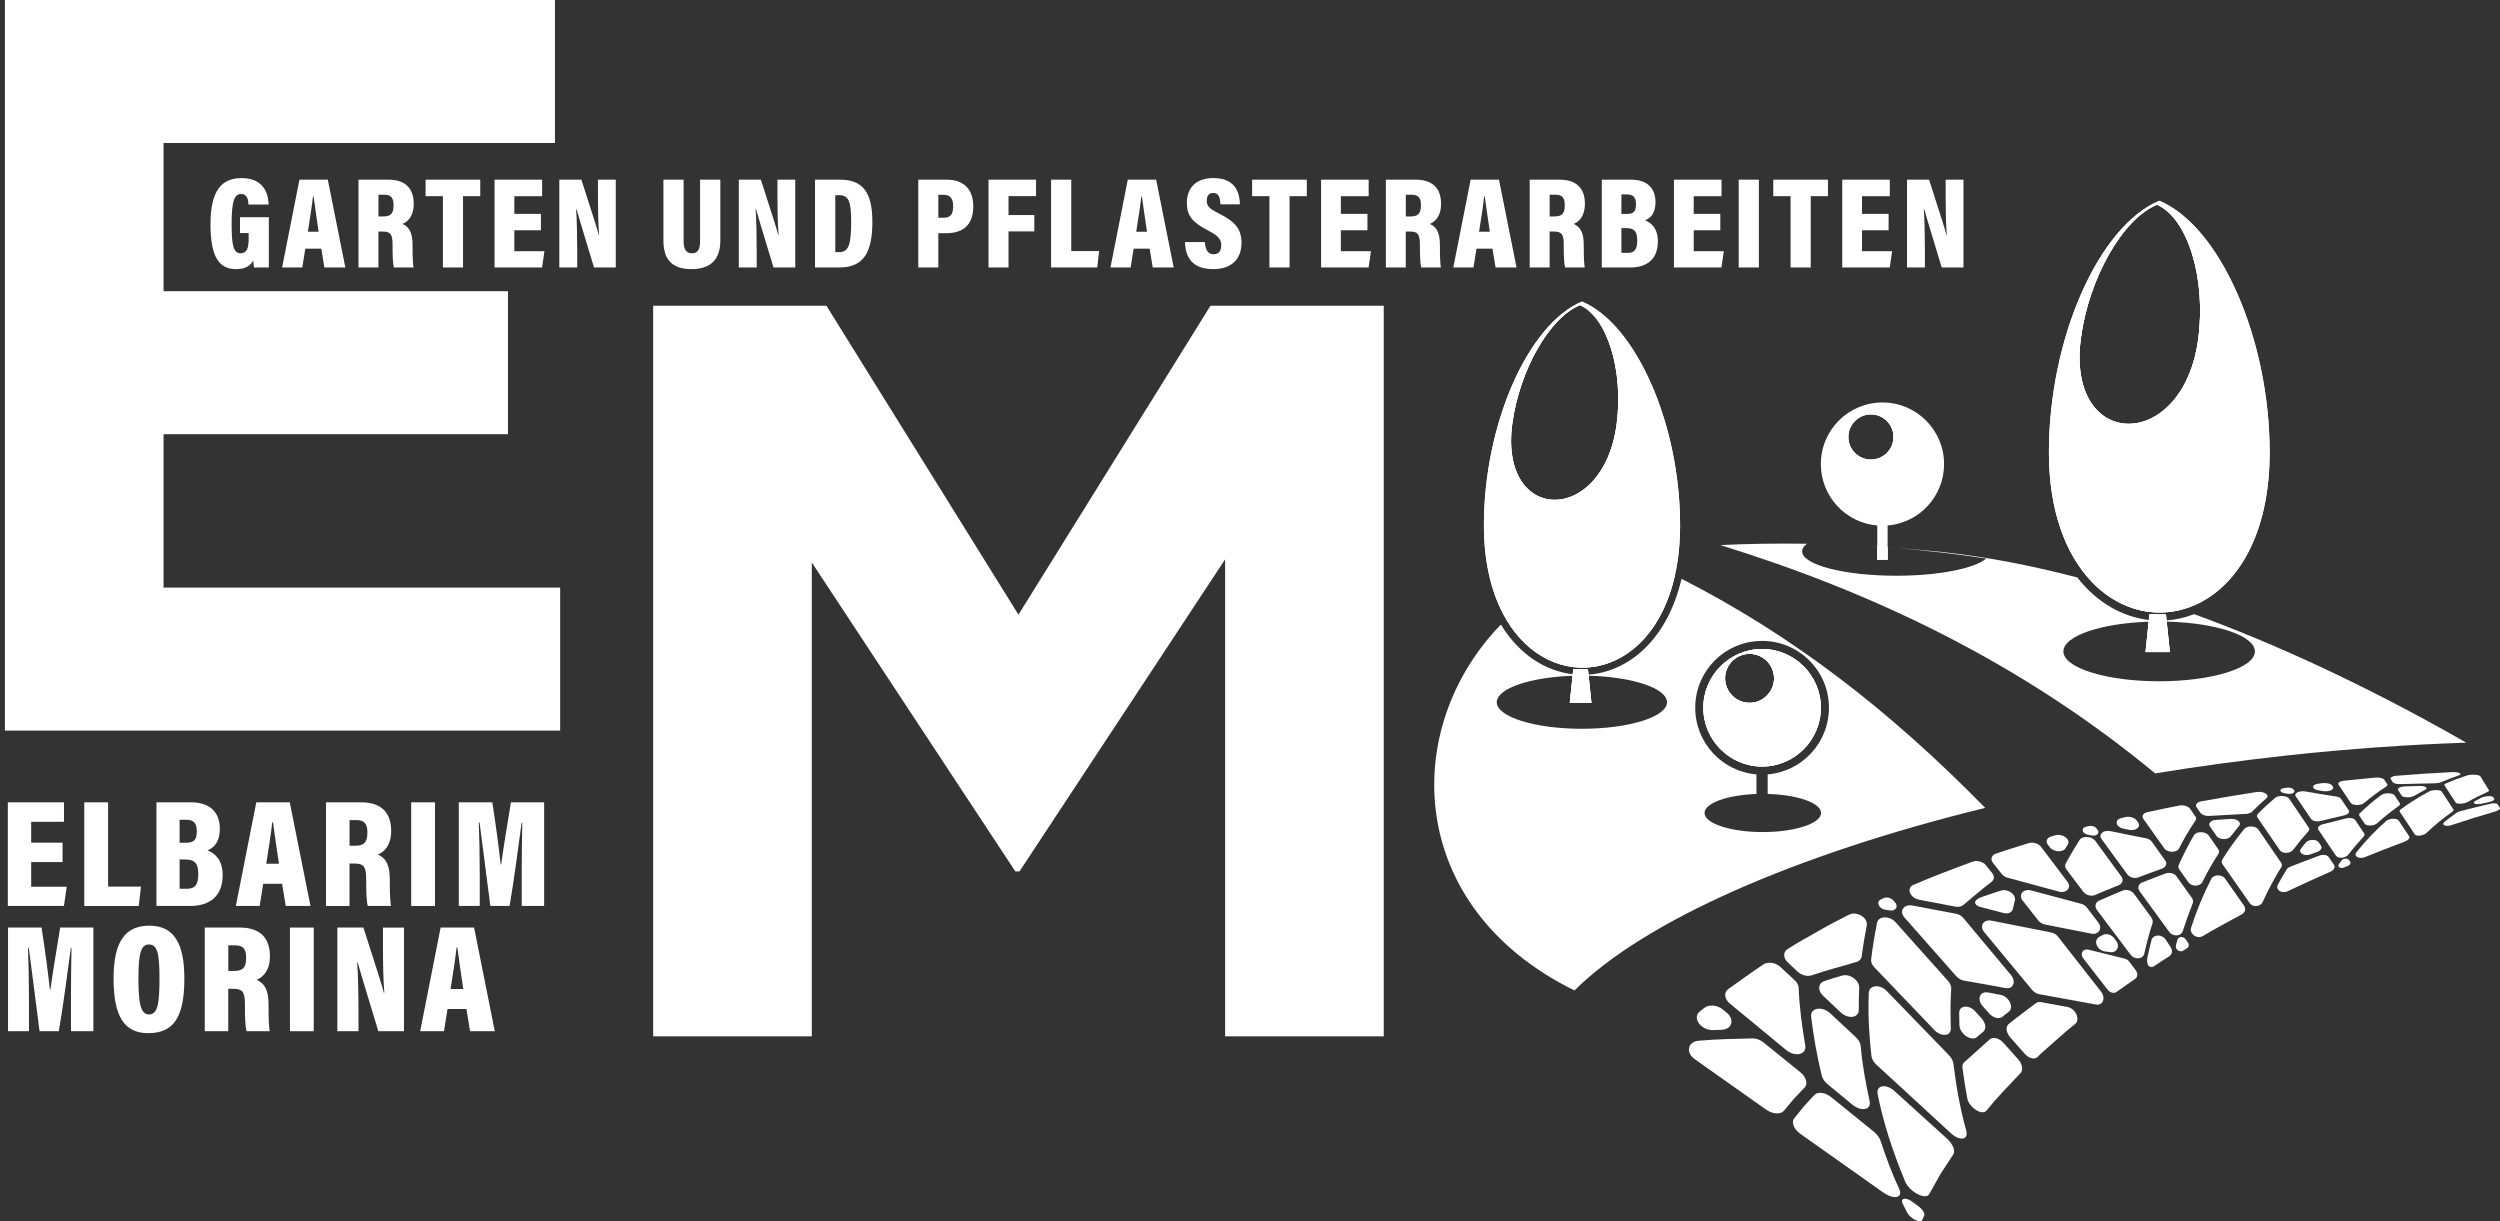 <svg xmlns="http://www.w3.org/2000/svg" id="Layer_1" data-name="Layer 1" viewBox="0 0 518.984 253.507"><rect x="0" y="0" width="518.984" height="253.507" fill="#333333" stroke="none"/><defs><style>      .cls-1, .cls-2 {        fill: #fff;      }      .cls-2 {        fill-rule: evenodd;      }    </style></defs><g><path class="cls-1" d="M12.987,178.953h-6.515v5.127h7.375l-.577,3.992H1.626v-21.516h11.657v4.045h-6.811v4.328h6.515v4.023Z"></path><path class="cls-1" d="M17.493,166.557h4.944v17.5h6.826l-.461,4.016h-11.31v-21.516Z"></path><path class="cls-1" d="M32.479,166.557h7.155c3.855,0,6.005,1.969,6.005,5.523,0,2.688-1.23,3.947-2.565,4.438,1.542.614,3.148,1.974,3.148,5.169,0,4.265-2.595,6.385-6.752,6.385h-6.991v-21.516ZM38.601,174.952c1.822,0,2.252-.737,2.252-2.4,0-1.692-.688-2.379-2.201-2.379h-1.368v4.779h1.317ZM37.283,184.498h1.562c1.526,0,2.32-.726,2.32-2.974,0-2.172-.64-3.099-2.611-3.099h-1.271v6.072Z"></path><path class="cls-1" d="M54.638,183.467l-.732,4.605h-4.944l4.245-21.516h6.947l4.3,21.516h-5.136l-.755-4.605h-3.925ZM57.908,179.309c-.488-3.139-.959-6.641-1.231-8.618h-.163c-.21,2.062-.735,5.478-1.244,8.618h2.639Z"></path><path class="cls-1" d="M72.554,179.269v8.804h-4.879v-21.516h7.266c4.15,0,6.266,2.062,6.266,5.958,0,2.979-1.465,4.373-2.761,4.886,1.683.752,2.478,2.135,2.478,5.229v.749c0,2.392.094,3.748.23,4.693h-4.796c-.252-.831-.338-2.745-.338-4.849v-.74c0-2.545-.512-3.215-2.401-3.215h-1.064ZM72.564,175.567h1.146c1.849,0,2.562-.668,2.562-2.771,0-1.773-.626-2.548-2.248-2.548h-1.459v5.318Z"></path><path class="cls-1" d="M90.302,166.557v21.516h-4.944v-21.516h4.944Z"></path><path class="cls-1" d="M108.308,181.181c0-3.343.052-7.793.116-10.39h-.141c-.632,4.486-1.528,11.76-2.497,17.281h-3.995c-.753-5.743-1.647-12.983-2.238-17.334h-.161c.105,2.528.201,6.877.201,10.604v6.729h-4.35v-21.516h6.959c.708,4.491,1.414,9.892,1.738,12.908h.099c.413-3.204,1.223-7.877,2.031-12.908h6.89v21.516h-4.652v-6.892Z"></path><path class="cls-1" d="M14.731,207.181c0-3.343.052-7.793.116-10.39h-.141c-.632,4.486-1.528,11.76-2.497,17.281h-3.995c-.753-5.743-1.647-12.983-2.238-17.334h-.161c.105,2.528.201,6.877.201,10.604v6.729H1.667v-21.516h6.959c.708,4.491,1.414,9.892,1.738,12.908h.099c.413-3.204,1.223-7.877,2.031-12.908h6.89v21.516h-4.652v-6.892Z"></path><path class="cls-1" d="M38.271,203.178c0,7.885-2.151,11.299-7.499,11.299-4.986,0-7.198-3.472-7.198-11.407,0-7.623,2.46-10.907,7.4-10.907,5.072,0,7.297,3.53,7.297,11.016ZM28.737,203.072c0,5.311.479,7.521,2.176,7.521,1.79,0,2.195-2.056,2.195-7.521,0-5.107-.426-7.004-2.195-7.004-1.705,0-2.176,1.989-2.176,7.004Z"></path><path class="cls-1" d="M47.383,205.269v8.804h-4.879v-21.516h7.266c4.15,0,6.266,2.062,6.266,5.958,0,2.979-1.465,4.373-2.761,4.886,1.683.752,2.478,2.135,2.478,5.229v.749c0,2.392.094,3.748.23,4.693h-4.796c-.252-.831-.338-2.745-.338-4.849v-.74c0-2.545-.512-3.215-2.401-3.215h-1.064ZM47.394,201.567h1.146c1.849,0,2.562-.668,2.562-2.771,0-1.773-.626-2.548-2.248-2.548h-1.459v5.318Z"></path><path class="cls-1" d="M65.132,192.557v21.516h-4.944v-21.516h4.944Z"></path><path class="cls-1" d="M70.032,214.073v-21.516h5.409c3.271,10.141,4.03,12.579,4.252,13.562h.088c-.214-2.707-.281-6.253-.281-9.61v-3.951h4.365v21.516h-5.329c-3.398-11.184-4.037-13.351-4.279-14.281h-.099c.171,2.589.26,6.574.26,10.094v4.188h-4.386Z"></path><path class="cls-1" d="M92.902,209.467l-.732,4.605h-4.944l4.245-21.516h6.947l4.299,21.516h-5.135l-.755-4.605h-3.925ZM96.173,205.309c-.488-3.139-.959-6.641-1.231-8.618h-.163c-.21,2.062-.735,5.478-1.244,8.618h2.639Z"></path></g><g><path class="cls-1" d="M55.808,55.527h-3.078c-.071-.481-.135-.936-.152-1.438-.788,1.418-2.147,1.781-3.579,1.781-3.638,0-5.304-2.728-5.304-9.341,0-7.222,2.492-9.556,6.47-9.556,5.15,0,5.562,4.072,5.607,5.493h-4.191c-.045-.888-.169-2.193-1.553-2.193-1.562,0-1.941,2.042-1.941,6.284,0,4.383.374,6.021,1.88,6.021,1.271,0,1.651-1.066,1.651-3.031v-1.166h-1.792v-3.289h5.982v10.435Z"></path><path class="cls-1" d="M63.375,51.625l-.62,3.901h-4.188l3.596-18.229h5.887l3.643,18.229h-4.352l-.639-3.901h-3.326ZM66.146,48.102c-.414-2.659-.812-5.626-1.043-7.302h-.139c-.178,1.748-.623,4.642-1.054,7.302h2.235Z"></path><path class="cls-1" d="M78.557,48.068v7.459h-4.133v-18.229h6.155c3.517,0,5.309,1.747,5.309,5.048,0,2.523-1.241,3.705-2.339,4.14,1.425.637,2.099,1.809,2.099,4.431v.634c0,2.026.079,3.176.195,3.977h-4.063c-.213-.704-.286-2.326-.286-4.107v-.628c0-2.156-.434-2.724-2.034-2.724h-.902ZM78.566,44.932h.971c1.565,0,2.17-.566,2.17-2.348,0-1.503-.53-2.159-1.904-2.159h-1.236v4.507Z"></path><path class="cls-1" d="M91.943,40.725h-3.595v-3.427h11.35v3.427h-3.575v14.802h-4.18v-14.802Z"></path><path class="cls-1" d="M112.291,47.801h-5.52v4.344h6.248l-.488,3.382h-9.865v-18.229h9.876v3.427h-5.771v3.667h5.52v3.409Z"></path><path class="cls-1" d="M116.111,55.527v-18.229h4.582c2.771,8.592,3.415,10.657,3.603,11.489h.074c-.181-2.293-.237-5.298-.237-8.142v-3.348h3.698v18.229h-4.516c-2.879-9.475-3.42-11.312-3.625-12.099h-.084c.145,2.192.221,5.569.221,8.551v3.548h-3.716Z"></path><path class="cls-1" d="M141.91,37.298v12.764c0,1.187.248,2.525,1.729,2.525,1.428,0,1.691-1.154,1.691-2.508v-12.781h4.208v12.646c0,3.712-1.817,5.926-5.991,5.926-4.226,0-5.826-2.194-5.826-5.963v-12.608h4.189Z"></path><path class="cls-1" d="M153.372,55.527v-18.229h4.582c2.771,8.592,3.415,10.657,3.603,11.489h.074c-.181-2.293-.237-5.298-.237-8.142v-3.348h3.698v18.229h-4.516c-2.879-9.475-3.42-11.312-3.625-12.099h-.084c.145,2.192.221,5.569.221,8.551v3.548h-3.716Z"></path><path class="cls-1" d="M169.193,37.298h5.206c4.758,0,6.699,2.701,6.699,8.764,0,6.458-1.916,9.465-6.848,9.465h-5.058v-18.229ZM173.399,52.344h.777c1.949,0,2.521-1.375,2.521-6.349,0-4.163-.514-5.479-2.493-5.479h-.805v11.828Z"></path><path class="cls-1" d="M190.631,37.298h5.98c3.164,0,5.438,1.752,5.438,5.525,0,3.809-2.039,5.587-5.624,5.587h-1.635v7.116h-4.16v-18.229ZM194.791,45.206h1.088c1.443,0,1.991-.704,1.991-2.417,0-1.696-.728-2.345-1.905-2.345h-1.174v4.762Z"></path><path class="cls-1" d="M205.211,37.298h9.865v3.417h-5.714v3.928h5.354v3.392h-5.354v7.492h-4.151v-18.229Z"></path><path class="cls-1" d="M218.198,37.298h4.188v14.826h5.783l-.391,3.402h-9.581v-18.229Z"></path><path class="cls-1" d="M235.336,51.625l-.62,3.901h-4.188l3.596-18.229h5.887l3.643,18.229h-4.352l-.639-3.901h-3.326ZM238.107,48.102c-.414-2.659-.812-5.626-1.043-7.302h-.139c-.178,1.748-.623,4.642-1.054,7.302h2.235Z"></path><path class="cls-1" d="M250.13,50.249c.105,1.497.531,2.527,1.783,2.527,1.216,0,1.605-.819,1.605-1.854,0-1.262-.634-2.004-2.778-3.103-3.166-1.635-4.361-3.015-4.361-5.693,0-3.118,1.905-5.163,5.517-5.163,4.247,0,5.463,2.654,5.497,5.454h-4.031c-.07-1.27-.303-2.36-1.492-2.36-.932,0-1.348.604-1.348,1.621,0,1.044.407,1.582,2.39,2.573,3.378,1.701,4.812,3.14,4.812,6.204,0,3.014-1.762,5.414-5.853,5.414-4.433,0-5.785-2.525-5.874-5.62h4.133Z"></path><path class="cls-1" d="M263.526,40.725h-3.595v-3.427h11.35v3.427h-3.575v14.802h-4.18v-14.802Z"></path><path class="cls-1" d="M283.874,47.801h-5.52v4.344h6.248l-.488,3.382h-9.865v-18.229h9.876v3.427h-5.771v3.667h5.52v3.409Z"></path><path class="cls-1" d="M291.827,48.068v7.459h-4.133v-18.229h6.155c3.517,0,5.309,1.747,5.309,5.048,0,2.523-1.241,3.705-2.339,4.14,1.425.637,2.099,1.809,2.099,4.431v.634c0,2.026.079,3.176.195,3.977h-4.063c-.213-.704-.286-2.326-.286-4.107v-.628c0-2.156-.434-2.724-2.034-2.724h-.902ZM291.837,44.932h.971c1.565,0,2.17-.566,2.17-2.348,0-1.503-.53-2.159-1.904-2.159h-1.236v4.507Z"></path><path class="cls-1" d="M306.507,51.625l-.62,3.901h-4.188l3.597-18.229h5.886l3.643,18.229h-4.352l-.639-3.901h-3.326ZM309.278,48.102c-.414-2.659-.812-5.626-1.043-7.302h-.139c-.178,1.748-.623,4.642-1.054,7.302h2.235Z"></path><path class="cls-1" d="M321.689,48.068v7.459h-4.133v-18.229h6.155c3.517,0,5.309,1.747,5.309,5.048,0,2.523-1.241,3.705-2.339,4.14,1.425.637,2.099,1.809,2.099,4.431v.634c0,2.026.079,3.176.195,3.977h-4.063c-.213-.704-.286-2.326-.286-4.107v-.628c0-2.156-.434-2.724-2.034-2.724h-.902ZM321.699,44.932h.971c1.565,0,2.17-.566,2.17-2.348,0-1.503-.53-2.159-1.904-2.159h-1.236v4.507Z"></path><path class="cls-1" d="M332.523,37.298h6.062c3.266,0,5.087,1.668,5.087,4.68,0,2.276-1.042,3.344-2.174,3.76,1.307.521,2.667,1.672,2.667,4.38,0,3.613-2.197,5.409-5.72,5.409h-5.923v-18.229ZM337.709,44.41c1.544,0,1.908-.624,1.908-2.033,0-1.434-.582-2.016-1.865-2.016h-1.159v4.049h1.116ZM336.593,52.498h1.324c1.293,0,1.966-.615,1.966-2.519,0-1.84-.542-2.626-2.213-2.626h-1.077v5.145Z"></path><path class="cls-1" d="M357.124,47.801h-5.52v4.344h6.248l-.488,3.382h-9.865v-18.229h9.876v3.427h-5.771v3.667h5.52v3.409Z"></path><path class="cls-1" d="M365.134,37.298v18.229h-4.188v-18.229h4.188Z"></path><path class="cls-1" d="M371.714,40.725h-3.595v-3.427h11.35v3.427h-3.575v14.802h-4.18v-14.802Z"></path><path class="cls-1" d="M392.062,47.801h-5.52v4.344h6.248l-.488,3.382h-9.865v-18.229h9.876v3.427h-5.771v3.667h5.52v3.409Z"></path><path class="cls-1" d="M395.883,55.527v-18.229h4.582c2.771,8.592,3.415,10.657,3.603,11.489h.074c-.181-2.293-.237-5.298-.237-8.142v-3.348h3.698v18.229h-4.516c-2.879-9.475-3.42-11.312-3.625-12.099h-.084c.145,2.192.221,5.569.221,8.551v3.548h-3.716Z"></path></g><g><path class="cls-2" d="M388.278,113.38c-.35-.02-.71-.05-1.06-.06.21,0,.43.02.64.03l.42.03Z"></path><polygon class="cls-2" points="391.858 116.19 389.708 116.19 389.708 113.49 391.858 113.64 391.858 116.19"></polygon><path class="cls-2" d="M455.488,127.49c-1.86.73-3.78,1.16-5.72,1.3l-.13-1.23-3.43-.07-.12,1.21c-5.46-.63-10.78-3.58-14.86-8.83-19.34-5.04-31.72-5.61-36.27-6l-.96-.07c6.15.51,12.29,1.22,18.34,2.15-2.46,2.07-9.9,3.57-18.68,3.57-10.8,0-19.55-2.27-19.55-5.06,0-.56.35-1.09.98-1.58-5.94-.09-11.93-.01-17.97.27,31.38,9.71,62.18,24.18,90.28,47.4,8.85-1.45,17.96-2.69,27.26-3.71,12.86-1.4,25.35-2.27,37.32-2.67-21.54-12.33-40.45-20.81-56.49-26.68ZM448.228,141.43c-10.98,0-19.88-2.78-19.88-6.2,0-3.2,7.74-5.83,17.7-6.17l-.65,6.31h5.05l-.66-6.33c10.25.25,18.32,2.92,18.32,6.19,0,3.42-8.9,6.2-19.88,6.2ZM434.088,120.62c5.32,5.66,12.33,7.65,18.82,5.94-6.83-2.43-13.11-4.37-18.82-5.94Z"></path><path class="cls-2" d="M376.368,112.89c-.425-.008-.852-.008-1.277-.014.002-.002.004-.004.007-.006.42.01.85.01,1.27.02Z"></path><path class="cls-2" d="M347.698,119.45c-4.94,22.1-25.67,24.98-35.03,9.11,2.05-1.98,4.29-3.82,6.71-5.48,5.38-3.7,11.67-6.53,18.76-8.17.57.25,1.14.51,1.7.77,2.67,1.22,5.28,2.47,7.86,3.77Z"></path><path class="cls-2" d="M365.798,134.73c-6.72,0-12.2,5.48-12.2,12.19,0,6.72,5.48,12.21,12.2,12.21s12.2-5.49,12.2-12.21c0-6.71-5.48-12.19-12.2-12.19ZM363.198,145.91c-2.81,0-5.09-2.29-5.09-5.09,0-2.81,2.28-5.09,5.09-5.09,2.8,0,5.09,2.28,5.09,5.09,0,2.8-2.29,5.09-5.09,5.09ZM365.798,134.73c-6.72,0-12.2,5.48-12.2,12.19,0,6.72,5.48,12.21,12.2,12.21s12.2-5.49,12.2-12.21c0-6.71-5.48-12.19-12.2-12.19ZM363.198,145.91c-2.81,0-5.09-2.29-5.09-5.09,0-2.81,2.28-5.09,5.09-5.09,2.8,0,5.09,2.28,5.09,5.09,0,2.8-2.29,5.09-5.09,5.09ZM365.798,134.73c-6.72,0-12.2,5.48-12.2,12.19,0,6.72,5.48,12.21,12.2,12.21s12.2-5.49,12.2-12.21c0-6.71-5.48-12.19-12.2-12.19ZM363.198,145.91c-2.81,0-5.09-2.29-5.09-5.09,0-2.81,2.28-5.09,5.09-5.09,2.8,0,5.09,2.28,5.09,5.09,0,2.8-2.29,5.09-5.09,5.09ZM365.798,134.73c-6.72,0-12.2,5.48-12.2,12.19,0,6.72,5.48,12.21,12.2,12.21s12.2-5.49,12.2-12.21c0-6.71-5.48-12.19-12.2-12.19ZM363.198,145.91c-2.81,0-5.09-2.29-5.09-5.09,0-2.81,2.28-5.09,5.09-5.09,2.8,0,5.09,2.28,5.09,5.09,0,2.8-2.29,5.09-5.09,5.09ZM365.798,134.73c-6.72,0-12.2,5.48-12.2,12.19,0,6.72,5.48,12.21,12.2,12.21s12.2-5.49,12.2-12.21c0-6.71-5.48-12.19-12.2-12.19ZM363.198,145.91c-2.81,0-5.09-2.29-5.09-5.09,0-2.81,2.28-5.09,5.09-5.09,2.8,0,5.09,2.28,5.09,5.09,0,2.8-2.29,5.09-5.09,5.09ZM365.798,134.73c-6.72,0-12.2,5.48-12.2,12.19,0,6.72,5.48,12.21,12.2,12.21s12.2-5.49,12.2-12.21c0-6.71-5.48-12.19-12.2-12.19ZM363.198,145.91c-2.81,0-5.09-2.29-5.09-5.09,0-2.81,2.28-5.09,5.09-5.09,2.8,0,5.09,2.28,5.09,5.09,0,2.8-2.29,5.09-5.09,5.09ZM365.798,134.73c-6.72,0-12.2,5.48-12.2,12.19,0,6.72,5.48,12.21,12.2,12.21s12.2-5.49,12.2-12.21c0-6.71-5.48-12.19-12.2-12.19ZM363.198,145.91c-2.81,0-5.09-2.29-5.09-5.09,0-2.81,2.28-5.09,5.09-5.09,2.8,0,5.09,2.28,5.09,5.09,0,2.8-2.29,5.09-5.09,5.09ZM365.798,134.73c-6.72,0-12.2,5.48-12.2,12.19,0,6.72,5.48,12.21,12.2,12.21s12.2-5.49,12.2-12.21c0-6.71-5.48-12.19-12.2-12.19ZM363.198,145.91c-2.81,0-5.09-2.29-5.09-5.09,0-2.81,2.28-5.09,5.09-5.09,2.8,0,5.09,2.28,5.09,5.09,0,2.8-2.29,5.09-5.09,5.09ZM349.078,120.15c-2.96,12.69-11.01,19.29-19.32,19.89l-.11-1.08-3.05-.07-.11,1.08c-5.66-.66-11.14-4.11-14.91-10.32-20.92,21.53-19.88,58.68,15.27,75.96,14.52-14.41,45.63-28.18,85.27-37.9-20.14-20.53-40.03-35.78-63.04-47.56ZM328.388,151.29c-9.76,0-17.67-2.47-17.67-5.51,0-2.85,6.89-5.19,15.74-5.49l-.58,5.61h4.49l-.58-5.62c9.11.22,16.27,2.6,16.27,5.5,0,3.04-7.91,5.51-17.67,5.51ZM378.038,168.77c0,2.18-5.43,3.96-12.1,3.96-6.66,0-12.09-1.78-12.09-3.96,0-2.04,4.73-3.73,10.78-3.95v-4.06c-7.15-.6-12.71-6.59-12.71-13.84,0-7.66,6.21-13.87,13.88-13.87,7.66,0,13.88,6.21,13.88,13.87,0,7.25-5.56,13.24-12.72,13.84v4.06c6.2.16,11.08,1.87,11.08,3.95ZM377.998,146.92c0-6.71-5.48-12.19-12.2-12.19s-12.2,5.48-12.2,12.19c0,6.72,5.48,12.21,12.2,12.21s12.2-5.49,12.2-12.21ZM363.198,145.91c-2.81,0-5.09-2.29-5.09-5.09,0-2.81,2.28-5.09,5.09-5.09,2.8,0,5.09,2.28,5.09,5.09,0,2.8-2.29,5.09-5.09,5.09ZM365.798,134.73c-6.72,0-12.2,5.48-12.2,12.19,0,6.72,5.48,12.21,12.2,12.21s12.2-5.49,12.2-12.21c0-6.71-5.48-12.19-12.2-12.19ZM363.198,145.91c-2.81,0-5.09-2.29-5.09-5.09,0-2.81,2.28-5.09,5.09-5.09,2.8,0,5.09,2.28,5.09,5.09,0,2.8-2.29,5.09-5.09,5.09ZM365.798,134.73c-6.72,0-12.2,5.48-12.2,12.19,0,6.72,5.48,12.21,12.2,12.21s12.2-5.49,12.2-12.21c0-6.71-5.48-12.19-12.2-12.19ZM363.198,145.91c-2.81,0-5.09-2.29-5.09-5.09,0-2.81,2.28-5.09,5.09-5.09,2.8,0,5.09,2.28,5.09,5.09,0,2.8-2.29,5.09-5.09,5.09ZM365.798,134.73c-6.72,0-12.2,5.48-12.2,12.19,0,6.72,5.48,12.21,12.2,12.21s12.2-5.49,12.2-12.21c0-6.71-5.48-12.19-12.2-12.19ZM363.198,145.91c-2.81,0-5.09-2.29-5.09-5.09,0-2.81,2.28-5.09,5.09-5.09,2.8,0,5.09,2.28,5.09,5.09,0,2.8-2.29,5.09-5.09,5.09ZM365.798,134.73c-6.72,0-12.2,5.48-12.2,12.19,0,6.72,5.48,12.21,12.2,12.21s12.2-5.49,12.2-12.21c0-6.71-5.48-12.19-12.2-12.19ZM363.198,145.91c-2.81,0-5.09-2.29-5.09-5.09,0-2.81,2.28-5.09,5.09-5.09,2.8,0,5.09,2.28,5.09,5.09,0,2.8-2.29,5.09-5.09,5.09ZM365.798,134.73c-6.72,0-12.2,5.48-12.2,12.19,0,6.72,5.48,12.21,12.2,12.21s12.2-5.49,12.2-12.21c0-6.71-5.48-12.19-12.2-12.19ZM363.198,145.91c-2.81,0-5.09-2.29-5.09-5.09,0-2.81,2.28-5.09,5.09-5.09,2.8,0,5.09,2.28,5.09,5.09,0,2.8-2.29,5.09-5.09,5.09ZM365.798,134.73c-6.72,0-12.2,5.48-12.2,12.19,0,6.72,5.48,12.21,12.2,12.21s12.2-5.49,12.2-12.21c0-6.71-5.48-12.19-12.2-12.19ZM363.198,145.91c-2.81,0-5.09-2.29-5.09-5.09,0-2.81,2.28-5.09,5.09-5.09,2.8,0,5.09,2.28,5.09,5.09,0,2.8-2.29,5.09-5.09,5.09ZM365.798,134.73c-6.72,0-12.2,5.48-12.2,12.19,0,6.72,5.48,12.21,12.2,12.21s12.2-5.49,12.2-12.21c0-6.71-5.48-12.19-12.2-12.19ZM363.198,145.91c-2.81,0-5.09-2.29-5.09-5.09,0-2.81,2.28-5.09,5.09-5.09,2.8,0,5.09,2.28,5.09,5.09,0,2.8-2.29,5.09-5.09,5.09ZM365.798,134.73c-6.72,0-12.2,5.48-12.2,12.19,0,6.72,5.48,12.21,12.2,12.21s12.2-5.49,12.2-12.21c0-6.71-5.48-12.19-12.2-12.19ZM363.198,145.91c-2.81,0-5.09-2.29-5.09-5.09,0-2.81,2.28-5.09,5.09-5.09,2.8,0,5.09,2.28,5.09,5.09,0,2.8-2.29,5.09-5.09,5.09Z"></path><path class="cls-2" d="M393.768,113.78l-1.91-.14v2.55h-2.15v-2.7l-1.43-.11c.48.03.95.06,1.43.09.72.05,1.43.1,2.15.16.64.05,1.27.1,1.91.15Z"></path><g><path class="cls-2" d="M365.798,134.73c-6.72,0-12.2,5.48-12.2,12.19,0,6.72,5.48,12.21,12.2,12.21s12.2-5.49,12.2-12.21c0-6.71-5.48-12.19-12.2-12.19ZM363.198,145.91c-2.81,0-5.09-2.29-5.09-5.09,0-2.81,2.28-5.09,5.09-5.09,2.8,0,5.09,2.28,5.09,5.09,0,2.8-2.29,5.09-5.09,5.09Z"></path><path class="cls-2" d="M365.798,134.73c-6.72,0-12.2,5.48-12.2,12.19,0,6.72,5.48,12.21,12.2,12.21s12.2-5.49,12.2-12.21c0-6.71-5.48-12.19-12.2-12.19ZM363.198,145.91c-2.81,0-5.09-2.29-5.09-5.09,0-2.81,2.28-5.09,5.09-5.09,2.8,0,5.09,2.28,5.09,5.09,0,2.8-2.29,5.09-5.09,5.09Z"></path><path class="cls-2" d="M364.698,135.32c-5.01,0-9.1,4.09-9.1,9.1,0,5.02,4.09,9.1,9.1,9.1s9.1-4.08,9.1-9.1c0-5.01-4.09-9.1-9.1-9.1ZM363.198,145.91c-2.81,0-5.09-2.29-5.09-5.09,0-2.81,2.28-5.09,5.09-5.09,2.8,0,5.09,2.28,5.09,5.09,0,2.8-2.29,5.09-5.09,5.09Z"></path></g><g><path class="cls-2" d="M330.368,145.9h-4.49l.58-5.61c.64-.02,1.28-.03,1.93-.03.47,0,.94.01,1.4.02l.58,5.62Z"></path><polygon class="cls-2" points="330.368 145.9 325.878 145.9 326.458 140.29 326.488 139.97 326.598 138.89 329.648 138.96 329.758 140.04 329.788 140.28 330.368 145.9"></polygon><path class="cls-2" d="M329.758,140.04c-1.09.09-2.18.06-3.27-.07l.11-1.08,3.05.07.11,1.08Z"></path><path class="cls-2" d="M328.408,62.6c-11.25,4.74-20.36,25.51-20.36,46.45,0,8.21,1.79,14.72,4.62,19.51,9.36,15.87,30.09,12.99,35.03-9.11.7-3.09,1.08-6.56,1.08-10.4,0-20.94-9.12-41.71-20.37-46.45ZM313.928,88.05c1.47-11.14,7.76-22.19,14.08-24.71,5.65,2.52,9.06,13.57,7.6,24.71-2.76,21.09-24.41,20.83-21.68,0Z"></path><path class="cls-2" d="M328.408,62.6c-11.25,4.74-20.36,25.51-20.36,46.45,0,8.21,1.79,14.72,4.62,19.51,9.36,15.87,30.09,12.99,35.03-9.11.7-3.09,1.08-6.56,1.08-10.4,0-20.94-9.12-41.71-20.37-46.45ZM313.928,88.05c1.47-11.14,7.76-22.19,14.08-24.71,5.65,2.52,9.06,13.57,7.6,24.71-2.76,21.09-24.41,20.83-21.68,0Z"></path><path class="cls-2" d="M328.068,63.12c-9.29,3.86-17.26,20.76-17.82,37.81-.38,11.51,3.71,18.92,9.13,22.15,6.76,4.05,15.61,1.62,20.46-7.4,2.03-3.77,3.37-8.68,3.57-14.75.55-17.05-6.31-33.95-15.34-37.81ZM313.928,88.05c1.47-11.14,7.76-22.19,14.08-24.71,5.65,2.52,9.06,13.57,7.6,24.71-2.76,21.09-24.41,20.83-21.68,0Z"></path></g><g><path class="cls-2" d="M450.448,135.37h-5.05l.65-6.31c.71-.03,1.44-.04,2.18-.04.53,0,1.05.01,1.56.02l.66,6.33Z"></path><polygon class="cls-2" points="450.448 135.37 445.398 135.37 446.048 129.06 446.088 128.7 446.208 127.49 449.638 127.56 449.768 128.79 449.788 129.04 450.448 135.37"></polygon><path class="cls-2" d="M449.638,127.56l.13,1.23c-1.23.08-2.46.06-3.68-.09l.12-1.21,3.43.07Z"></path><path class="cls-2" d="M448.258,41.67c-12.66,5.33-22.92,28.69-22.92,52.25,0,12.31,3.58,21.22,8.74,26.7h.01c5.32,5.66,12.33,7.65,18.82,5.94,9.71-2.54,18.26-13.38,18.26-32.64,0-23.56-10.26-46.92-22.91-52.25ZM456.348,70.29c-3.11,23.73-27.45,23.44-24.38,0,1.64-12.53,8.73-24.96,15.83-27.79,6.36,2.83,10.19,15.26,8.55,27.79Z"></path><path class="cls-2" d="M448.258,41.67c-12.66,5.33-22.92,28.69-22.92,52.25,0,12.31,3.58,21.22,8.74,26.7h.01c5.32,5.66,12.33,7.65,18.82,5.94,9.71-2.54,18.26-13.38,18.26-32.64,0-23.56-10.26-46.92-22.91-52.25ZM456.348,70.29c-3.11,23.73-27.45,23.44-24.38,0,1.64-12.53,8.73-24.96,15.83-27.79,6.36,2.83,10.19,15.26,8.55,27.79Z"></path><path class="cls-2" d="M447.858,42.26c-10.44,4.34-19.41,23.35-20.04,42.52-1.17,35.85,36.11,36.29,37.3,0,.62-19.17-7.1-38.18-17.26-42.52ZM456.348,70.29c-3.11,23.73-27.45,23.44-24.38,0,1.64-12.53,8.73-24.96,15.83-27.79,6.36,2.83,10.19,15.26,8.55,27.79Z"></path></g><path class="cls-2" d="M390.788,83.55c-7.07,0-12.79,5.73-12.79,12.79,0,6.68,5.12,12.2,11.71,12.75v7.1h2.15v-7.1c6.59-.55,11.72-6.07,11.72-12.75,0-7.06-5.73-12.79-12.79-12.79ZM388.388,86.02c2.58,0,4.69,2.11,4.69,4.7,0,2.58-2.11,4.69-4.69,4.69-2.58,0-4.69-2.11-4.69-4.69,0-2.59,2.11-4.7,4.69-4.7Z"></path><path class="cls-2" d="M390.788,85.1c-6.2,0-11.24,5.05-11.24,11.24s5.04,11.24,11.24,11.24c6.19,0,11.24-5.05,11.24-11.24s-5.05-11.24-11.24-11.24ZM388.388,95.41c-2.58,0-4.69-2.11-4.69-4.69,0-2.59,2.11-4.7,4.69-4.7,2.58,0,4.69,2.11,4.69,4.7,0,2.58-2.11,4.69-4.69,4.69Z"></path><path class="cls-2" d="M389.768,85.65c-4.61,0-8.38,3.77-8.38,8.39,0,4.62,3.77,8.38,8.38,8.38,4.62,0,8.39-3.76,8.39-8.38,0-4.62-3.77-8.39-8.39-8.39ZM388.388,95.41c-2.58,0-4.69-2.11-4.69-4.69,0-2.59,2.11-4.7,4.69-4.7,2.58,0,4.69,2.11,4.69,4.7,0,2.58-2.11,4.69-4.69,4.69Z"></path><g><path class="cls-1" d="M500.113,173.592l-2.175-3.271c-.343-.517-1.916-.458-2.596.125-2.207,1.927-4.263,4.085-6.158,6.468-.653.822.529,1.527,1.749,1.024,2.748-1.121,5.512-2.198,8.291-3.23.721-.27,1.119-.769.889-1.116Z"></path><path class="cls-1" d="M498.212,162.772l7.293-.167c.49-.013.964-.099,1.274-.232l.195-.083c1.113-.477,2.258-.908,3.425-1.307.957-.315-.008-.762-1.468-.694-3.837.194-7.647.45-11.454.754-.855.068-1.38.379-1.176.686l.423.639c.169.255.783.423,1.49.405Z"></path><path class="cls-1" d="M494.306,165.061c-1.534,1.13-2.996,2.368-4.383,3.717-.199.192-.24.408-.115.595l1.072,1.6c.397.591,1.972.517,2.637-.096,1.416-1.29,2.905-2.473,4.448-3.572.256-.18.338-.383.223-.557l-1.101-1.661c-.332-.502-2.085-.547-2.781-.026Z"></path><path class="cls-1" d="M515.099,165.609l-1.235.661c-.837.471.087.865,1.369.564l1.443-.322c.759-.169,1.253-.467,1.116-.681l-.21-.34c-.189-.329-1.709-.276-2.484.117Z"></path><path class="cls-1" d="M486.066,178.655l-.54.763c-.367.53.363.979,1.091.664l.818-.35c.428-.185.631-.548.454-.811l-.281-.416c-.271-.401-1.203-.316-1.541.151Z"></path><path class="cls-1" d="M506.893,164.334c-.262-.403-1.863-.428-2.645-.021-1.257.664-2.472,1.393-3.662,2.16-.735.486-1.459.988-2.172,1.508-.253.184-.329.396-.21.575l3.071,4.627c.227.341.997.407,1.721.148.305-.109.569-.263.746-.433,1.672-1.604,3.449-3.054,5.317-4.366.25-.177.342-.361.247-.507l-2.412-3.691Z"></path><path class="cls-1" d="M512.303,166.469c1.302-.756,2.651-1.438,4.047-2.055.282-.125.407-.259.336-.374l-1.796-2.91c-.225-.316-1.879-.427-2.749-.153-1.502.487-2.959,1.032-4.37,1.644-.288.125-.401.279-.311.417l2.32,3.56c.266.407,1.769.304,2.523-.129Z"></path><path class="cls-1" d="M497.824,164.033l.74,1.119c.322.485,1.915.478,2.678.031.712-.417,1.431-.825,2.165-1.209.759-.39.095-.85-1.161-.815l-2.908.09c-1.014.023-1.758.416-1.515.784Z"></path><path class="cls-1" d="M490.774,172.991l-1.839-2.743c-.258-.386-1.107-.543-1.898-.351l-4.84,1.213c-.793.204-1.196.724-.899,1.162l3.619,5.349c.471.694,2.021.547,2.597-.217.992-1.311,2.053-2.522,3.136-3.702.221-.239.268-.498.125-.711Z"></path><path class="cls-1" d="M487.586,168.237l-1.632-2.433c-.143-.213-.494-.377-.952-.445-2.084-.308-4.223-.681-6.374-1.052-1.26-.222-2.491.34-2.059.977l3.195,4.723c.294.434,1.179.625,1.974.426l4.875-1.164c.794-.187,1.228-.649.972-1.031Z"></path><path class="cls-1" d="M484.296,163.331l-.177-.264c-.249-.372-1.143-.591-1.999-.49l-.79.095c-1.49.171-1.533,1.13-.089,1.384l.966.166c1.241.207,2.462-.333,2.09-.89Z"></path><path class="cls-1" d="M476.263,164.097l-.137-.202c-.193-.285-.828-.453-1.42-.375l-.546.073c-1.031.131-1.015.863-.004,1.044l.682.127c.878.162,1.714-.239,1.425-.667Z"></path><path class="cls-1" d="M495.57,162.799l-.623-.939c-.206-.312-1.069-.508-1.925-.432l-6.441.647c-.856.091-1.353.462-1.107.829l2.519,3.761c.404.601,2.141.592,2.807.014,1.454-1.243,2.983-2.374,4.575-3.408.227-.146.297-.315.194-.471Z"></path><path class="cls-1" d="M509.944,168.734c-.848.6-1.676,1.234-2.488,1.888-.747.627.23,1.075,1.459.665,2.986-.997,6.001-1.943,9.008-2.809.728-.211,1.178-.544,1.034-.759l-.469-.759c-.123-.216-.828-.262-1.585-.089-2.057.479-4.119.985-6.164,1.524-.317.083-.599.202-.796.339Z"></path><g><path class="cls-1" d="M465.877,188.054l-3.973-5.673c-.621-.891-2.371-.886-2.854.076-1.607,3.121-3.027,6.482-4.195,10.126-.406,1.256,1.218,2.441,2.404,1.744,2.656-1.573,5.394-3.03,8.096-4.506.712-.37.945-1.161.522-1.767Z"></path><path class="cls-1" d="M458.577,169.383l7.727-.43c.519-.029.972-.2,1.225-.456l.158-.16c.907-.915,1.834-1.802,2.802-2.625.783-.67-.508-1.508-1.98-1.299-3.855.593-7.718,1.239-11.587,1.947-.876.149-1.279.718-.911,1.246l.766,1.102c.308.443,1.043.71,1.8.675Z"></path><path class="cls-1" d="M455.458,173.389c-1.159,1.911-2.186,4.009-3.159,6.159-.139.31-.092.661.126.968l1.87,2.631c.692.97,2.428.925,2.908-.051,1.012-2.068,2.129-4.004,3.322-5.838.195-.303.188-.652-.023-.955l-2.004-2.874c-.604-.871-2.514-.913-3.041-.041Z"></path><path class="cls-1" d="M478.63,174.94l-.959,1.218c-.649.853.643,1.687,1.916,1.221l1.432-.514c.749-.271,1.107-.858.804-1.307l-.483-.713c-.466-.69-2.106-.643-2.71.096Z"></path><path class="cls-1" d="M452.015,195.106l-.307,1.154c-.205.8.797,1.536,1.496,1.096l.787-.49c.412-.257.496-.811.189-1.235l-.485-.669c-.467-.646-1.484-.565-1.68.144Z"></path><path class="cls-1" d="M468.792,172.172c-.512-.75-2.28-.832-2.897-.079-.997,1.214-1.96,2.476-2.887,3.787-.577.82-1.124,1.682-1.665,2.55-.191.309-.175.669.041.979l5.642,8.076c.419.599,1.335.789,2.043.421.299-.154.528-.39.65-.665,1.165-2.552,2.441-4.969,3.849-7.203.189-.299.19-.63-0-.908l-4.775-6.958Z"></path><path class="cls-1" d="M476.032,176.42c1.012-1.339,2.066-2.619,3.158-3.845.219-.248.257-.525.095-.764l-4.07-6.006c-.444-.658-2.204-.776-2.913-.18-1.23,1.046-2.428,2.14-3.564,3.325-.234.24-.264.532-.085.793l4.632,6.763c.532.774,2.174.706,2.749-.087Z"></path><path class="cls-1" d="M458.782,171.591l1.354,1.947c.583.834,2.34.869,2.943.085.563-.732,1.138-1.447,1.724-2.146.603-.718-.362-1.554-1.689-1.468l-3.085.195c-1.079.056-1.695.745-1.247,1.387Z"></path><path class="cls-1" d="M455.029,186.412l-3.202-4.491c-.448-.63-1.454-.897-2.249-.598-1.617.622-3.265,1.215-4.876,1.87-.795.32-1.036,1.133-.537,1.817l6.144,8.428c.805,1.099,2.492.958,2.838-.204.624-1.957,1.305-3.852,2.038-5.686.149-.372.093-.788-.156-1.138Z"></path><path class="cls-1" d="M449.495,178.65l-2.803-3.932c-.245-.343-.695-.602-1.222-.702-2.401-.458-4.852-.953-7.354-1.482-1.453-.294-2.567.659-1.854,1.633l5.326,7.307c.493.674,1.542.967,2.34.652,1.627-.638,3.29-1.213,4.923-1.819.799-.294,1.086-1.036.643-1.658Z"></path><path class="cls-1" d="M443.863,170.75l-.301-.422c-.423-.594-1.477-.909-2.357-.704l-.812.191c-1.535.354-1.2,1.88.464,2.225l1.112.228c1.428.288,2.529-.624,1.894-1.519Z"></path><path class="cls-1" d="M435.472,172.318l-.226-.311c-.319-.438-1.071-.666-1.681-.509l-.563.146c-1.063.272-.787,1.383.393,1.629l.789.163c1.015.209,1.767-.459,1.289-1.119Z"></path><path class="cls-1" d="M455.757,169.495l-1.119-1.606c-.372-.534-1.379-.829-2.252-.66-2.206.416-4.394.89-6.596,1.366-.88.188-1.256.817-.836,1.406l4.327,6.088c.696.975,2.602.971,3.083.021,1.039-2.063,2.188-3.982,3.414-5.794.173-.257.167-.553-.02-.821Z"></path><path class="cls-1" d="M474.692,180.495c-.639,1.019-1.253,2.071-1.829,3.173-.539,1.027.832,1.949,2.032,1.352,2.952-1.401,5.911-2.769,8.899-4.071.714-.319,1.039-.951.729-1.409l-1.09-1.608c-.311-.459-1.164-.604-1.91-.327-2.042.761-4.093,1.522-6.116,2.335-.315.124-.569.32-.715.555Z"></path></g><path class="cls-1" d="M413.435,183.059c-1.995,1.523-3.921,3.167-5.851,4.8-.397.329-.993.478-1.637.354l-.403-.076-7.094-1.345c-1.97-.375-2.802-2.452-1.208-3.111,4.107-1.771,8.238-3.322,12.315-4.825.919-.316,2.146.043,2.746.802l1.258,1.589c.501.634.448,1.378-.128,1.812Z"></path><path class="cls-1" d="M421.674,184.851l10.375,2.776c.478.124.905.403,1.184.772l2.397,3.172c.873,1.161.033,2.535-1.437,2.255l-9.666-1.902c-.546-.109-1.062-.423-1.402-.855l-3.221-4.093c-.988-1.248.146-2.555,1.769-2.125Z"></path><path class="cls-1" d="M412.622,206.026l2.651.485c1.804.333,2.9,2.668,1.711,3.549-.454.326-.872.686-1.311,1.028-.683.548-1.918.223-2.755-.721l-1.308-1.481c-1.273-1.432-.628-3.14,1.013-2.859Z"></path><path class="cls-1" d="M411.917,193.509c-1.077-1.293-.143-2.714,1.503-2.386l7.744,1.526,4.668.935c.543.106,1.051.418,1.392.853l8.945,11.424c.665.851.669,1.95.007,2.453-.281.212-.654.289-1.058.217l-11.795-2.142c-.551-.104-1.104-.445-1.503-.927l-9.902-11.954Z"></path><path class="cls-1" d="M416.325,205.117c-2.816-.524-5.699-1.061-8.61-1.546-.593-.102-1.191-.447-1.625-.938l-10.728-12.152c-1.17-1.316-.167-2.814,1.611-2.506l9.066,1.707c.599.113,1.161.438,1.538.89l9.888,11.837c1.126,1.357.472,3.004-1.14,2.708Z"></path><path class="cls-1" d="M450.328,198.506c.609-.382.742-1.198.304-1.86l-1.101-1.663c-.804-1.102-2.565-1.015-2.895.174-.292,1.14-.566,2.298-.82,3.475-.266,1.221.012,2.4,1.21,2.04,1.105-.721,2.172-1.479,3.302-2.166Z"></path><path class="cls-1" d="M415.957,189.548c.92.237,1.741-.157,1.908-.87l.421-1.8c.222-1.248-1.489-2.433-2.894-1.997-1.321.397-2.61.863-3.92,1.308-1.358.463-2.152,1.281-.645,2.014l5.131,1.345Z"></path><path class="cls-1" d="M446.599,190.457l-3.599-4.919c-.503-.689-1.558-.985-2.36-.661-1.647.649-3.234,1.392-4.866,2.088-.8.347-.998,1.229-.438,1.972l6.9,9.174c.904,1.197,2.643,1.067,2.921-.192.479-2.156,1.027-4.245,1.678-6.22.129-.404.044-.858-.236-1.241Z"></path><path class="cls-1" d="M432.447,185.096l-3.463-4.605c-.302-.402-.362-.857-.159-1.231.922-1.69,1.885-3.339,2.905-4.915.604-.897,2.532-.752,3.244.225l5.408,7.391c.496.68.248,1.489-.557,1.807-1.663.632-3.269,1.358-4.918,2.037-.805.341-1.907.023-2.459-.709Z"></path><path class="cls-1" d="M425.498,175.856l-.37-.492c-.524-.696-.217-1.465.682-1.72l.826-.235c1.554-.434,3.29.841,2.619,1.921l-.447.733c-.57.957-2.513.846-3.309-.207Z"></path><path class="cls-1" d="M439.298,195.307l-.409-.543c-.579-.769-1.654-1.063-2.399-.652l-.689.378c-1.308.706-.514,2.763,1.129,3.01l1.097.162c1.406.203,2.128-1.213,1.273-2.356Z"></path><path class="cls-1" d="M393.407,187.339l-.35-.398c-.492-.561-1.394-.783-2.017-.497l-.575.265c-1.087.499-.42,1.967.961,2.163l.924.131c1.187.169,1.796-.82,1.056-1.665Z"></path><path class="cls-1" d="M415.521,181.407l-1.78-2.262c-.595-.754-.337-1.615.571-1.925,2.255-.805,4.562-1.466,6.816-2.188.899-.279,2.052.063,2.581.763l5.506,7.285c.871,1.159-.221,2.429-1.798,2.007l-10.618-2.87c-.517-.139-.98-.433-1.278-.811Z"></path><path class="cls-1" d="M442.009,199.62l1.362,1.804c.458.607.413,1.395-.101,1.758l-3.914,2.747c-.524.363-1.327.162-1.836-.489l-5.03-6.465c-.784-1.003-.091-2.139,1.098-1.825l7.524,1.873c.348.083.672.298.896.596Z"></path><path class="cls-1" d="M423.728,208.037l5.491,1.015c1.662.297,2.682,2.594,1.593,3.496-1.37,1.084-2.693,2.21-3.971,3.377-1.284,1.174-2.667,2.279-3.881,3.514-.602.589-1.797.267-2.665-.713l-2.993-3.39c-.851-.961-.991-2.187-.316-2.741,1.815-1.514,3.774-2.89,5.637-4.333.29-.219.681-.299,1.105-.224Z"></path><g><path class="cls-1" d="M404.205,236.391l-10.959-9.924c-1.712-1.567-3.83-1.174-3.461.643,1.162,5.942,3.204,12.161,5.743,18.243.959,2.139,4.236,3.789,4.947,2.557l2.377-4.219,2.66-4.078c.458-.706-.13-2.152-1.307-3.222Z"></path><path class="cls-1" d="M376.08,202.475c3.108-1.079,6.304-1.87,9.323-2.788.616-.179,1.011-.633,1.077-1.214l.048-.355c.275-2.026.608-4.024.997-5.991.32-1.585-2.065-3.063-3.677-2.247-2.118,1.074-4.256,2.163-6.35,3.392-2.111,1.234-4.306,2.364-6.4,3.744-.958.602-.952,1.834.02,2.75l2.026,1.917c.812.766,2.024,1.092,2.936.793Z"></path><path class="cls-1" d="M375.98,211.043c.501,4.063,1.198,8.137,2.219,12.301.157.608.588,1.231,1.186,1.724l5.136,4.239c1.885,1.541,3.981,1.102,3.595-.713-.815-3.829-1.558-7.773-1.838-11.442-.055-.609-.412-1.269-.981-1.8l-5.393-5.025c-1.613-1.517-4.133-1.117-3.923.715Z"></path><path class="cls-1" d="M406.719,210.252l.044,2.59c.058,1.798,2.531,3.431,3.649,2.441.428-.364.83-.749,1.282-1.091.691-.552.56-1.774-.29-2.727l-1.337-1.495c-1.272-1.433-3.35-1.307-3.347.282Z"></path><path class="cls-1" d="M394.99,249.899l.949,1.854c.669,1.271,2.76,2.248,3.109,1.486l.398-.859c.207-.45-.329-1.332-1.193-1.967l-1.362-.996c-1.312-.967-2.473-.668-1.901.482Z"></path><path class="cls-1" d="M391.639,205.698c-1.382-1.438-3.632-1.208-3.694.39-.09,2.59-.096,5.211.101,7.964.108,1.708.257,3.427.449,5.154.068.615.452,1.284,1.041,1.826l15.506,14.267c1.164,1.067,2.524,1.385,3.031.705.215-.287.256-.722.119-1.23-1.336-4.79-2.117-9.389-2.667-13.915-.074-.604-.415-1.265-.937-1.804l-12.949-13.357Z"></path><path class="cls-1" d="M404.978,213.487c-.076-2.782-.114-5.593.086-8.207.034-.531-.199-1.125-.643-1.62l-10.968-12.264c-1.17-1.315-3.491-1.275-3.784.149-.503,2.492-.915,5.035-1.233,7.624-.065.531.175,1.126.651,1.623l12.473,13.032c1.448,1.501,3.477,1.294,3.417-.338Z"></path><path class="cls-1" d="M378.476,206.726l3.623,3.428c1.574,1.475,3.811,1.16,3.77-.522-.03-1.564.033-3.047.094-4.557.073-1.537-1.951-3.017-3.555-2.547-1.235.363-2.49.718-3.711,1.147-1.288.428-1.41,1.935-.222,3.052Z"></path><path class="cls-1" d="M388.972,234.909l-8.839-7.15c-1.233-1.002-2.795-1.198-3.496-.439l-2.148,2.337-2.013,2.489c-.668.823-.087,2.283,1.305,3.261l17.19,12.158c2.255,1.575,4.178,1.095,3.269-.839-1.594-3.339-2.738-6.582-3.839-9.882-.219-.666-.74-1.377-1.43-1.935Z"></path><path class="cls-1" d="M373.734,222.583l-7.649-6.187c-.665-.539-1.513-.847-2.303-.83-3.595.091-7.386.148-11.158.485-2.241.174-2.763,2.459-.791,3.835l14.77,10.446c1.37.963,3.04,1.077,3.724.254l2.09-2.502,2.22-2.344c.716-.758.308-2.172-.904-3.157Z"></path><path class="cls-1" d="M358.413,210.188l-.813-.658c-1.143-.929-2.851-1.057-3.823-.281l-.896.719c-1.711,1.366.268,3.975,2.832,3.873l1.705-.061c2.177-.072,2.714-2.183.995-3.591Z"></path><path class="cls-1" d="M372.582,203.508l-2.967-2.764c-.983-.92-2.563-1.164-3.537-.544-2.428,1.616-4.824,3.376-7.277,5.112-.995.683-.833,2.091.289,3.005l11.708,9.664c1.873,1.524,4.281.932,3.964-.93-.687-4.025-1.235-8.158-1.367-11.968-.024-.544-.316-1.113-.811-1.576Z"></path><path class="cls-1" d="M407.398,221.702c.269,2.067.595,4.151.981,6.252.37,1.968,3.078,3.705,3.994,2.601,2.182-2.713,4.662-5.239,7.076-7.789.608-.59.384-1.873-.498-2.862l-3.062-3.423c-.865-.97-2.115-1.301-2.798-.743l-5.377,4.825c-.269.259-.377.666-.317,1.14Z"></path></g></g></g><path class="cls-1" d="M1.02,151.665V0h114.182v29.682H33.953v30.766h71.5v29.683H33.953v31.849h82.333v29.683H1.02Z"></path><path class="cls-1" d="M254.325,215.133v-99.016l-42.683,64.783h-.867l-42.25-64.133v98.366h-32.933V63.468h35.966l39.866,64.132,39.865-64.132h35.966v151.665h-32.933Z"></path></svg>
